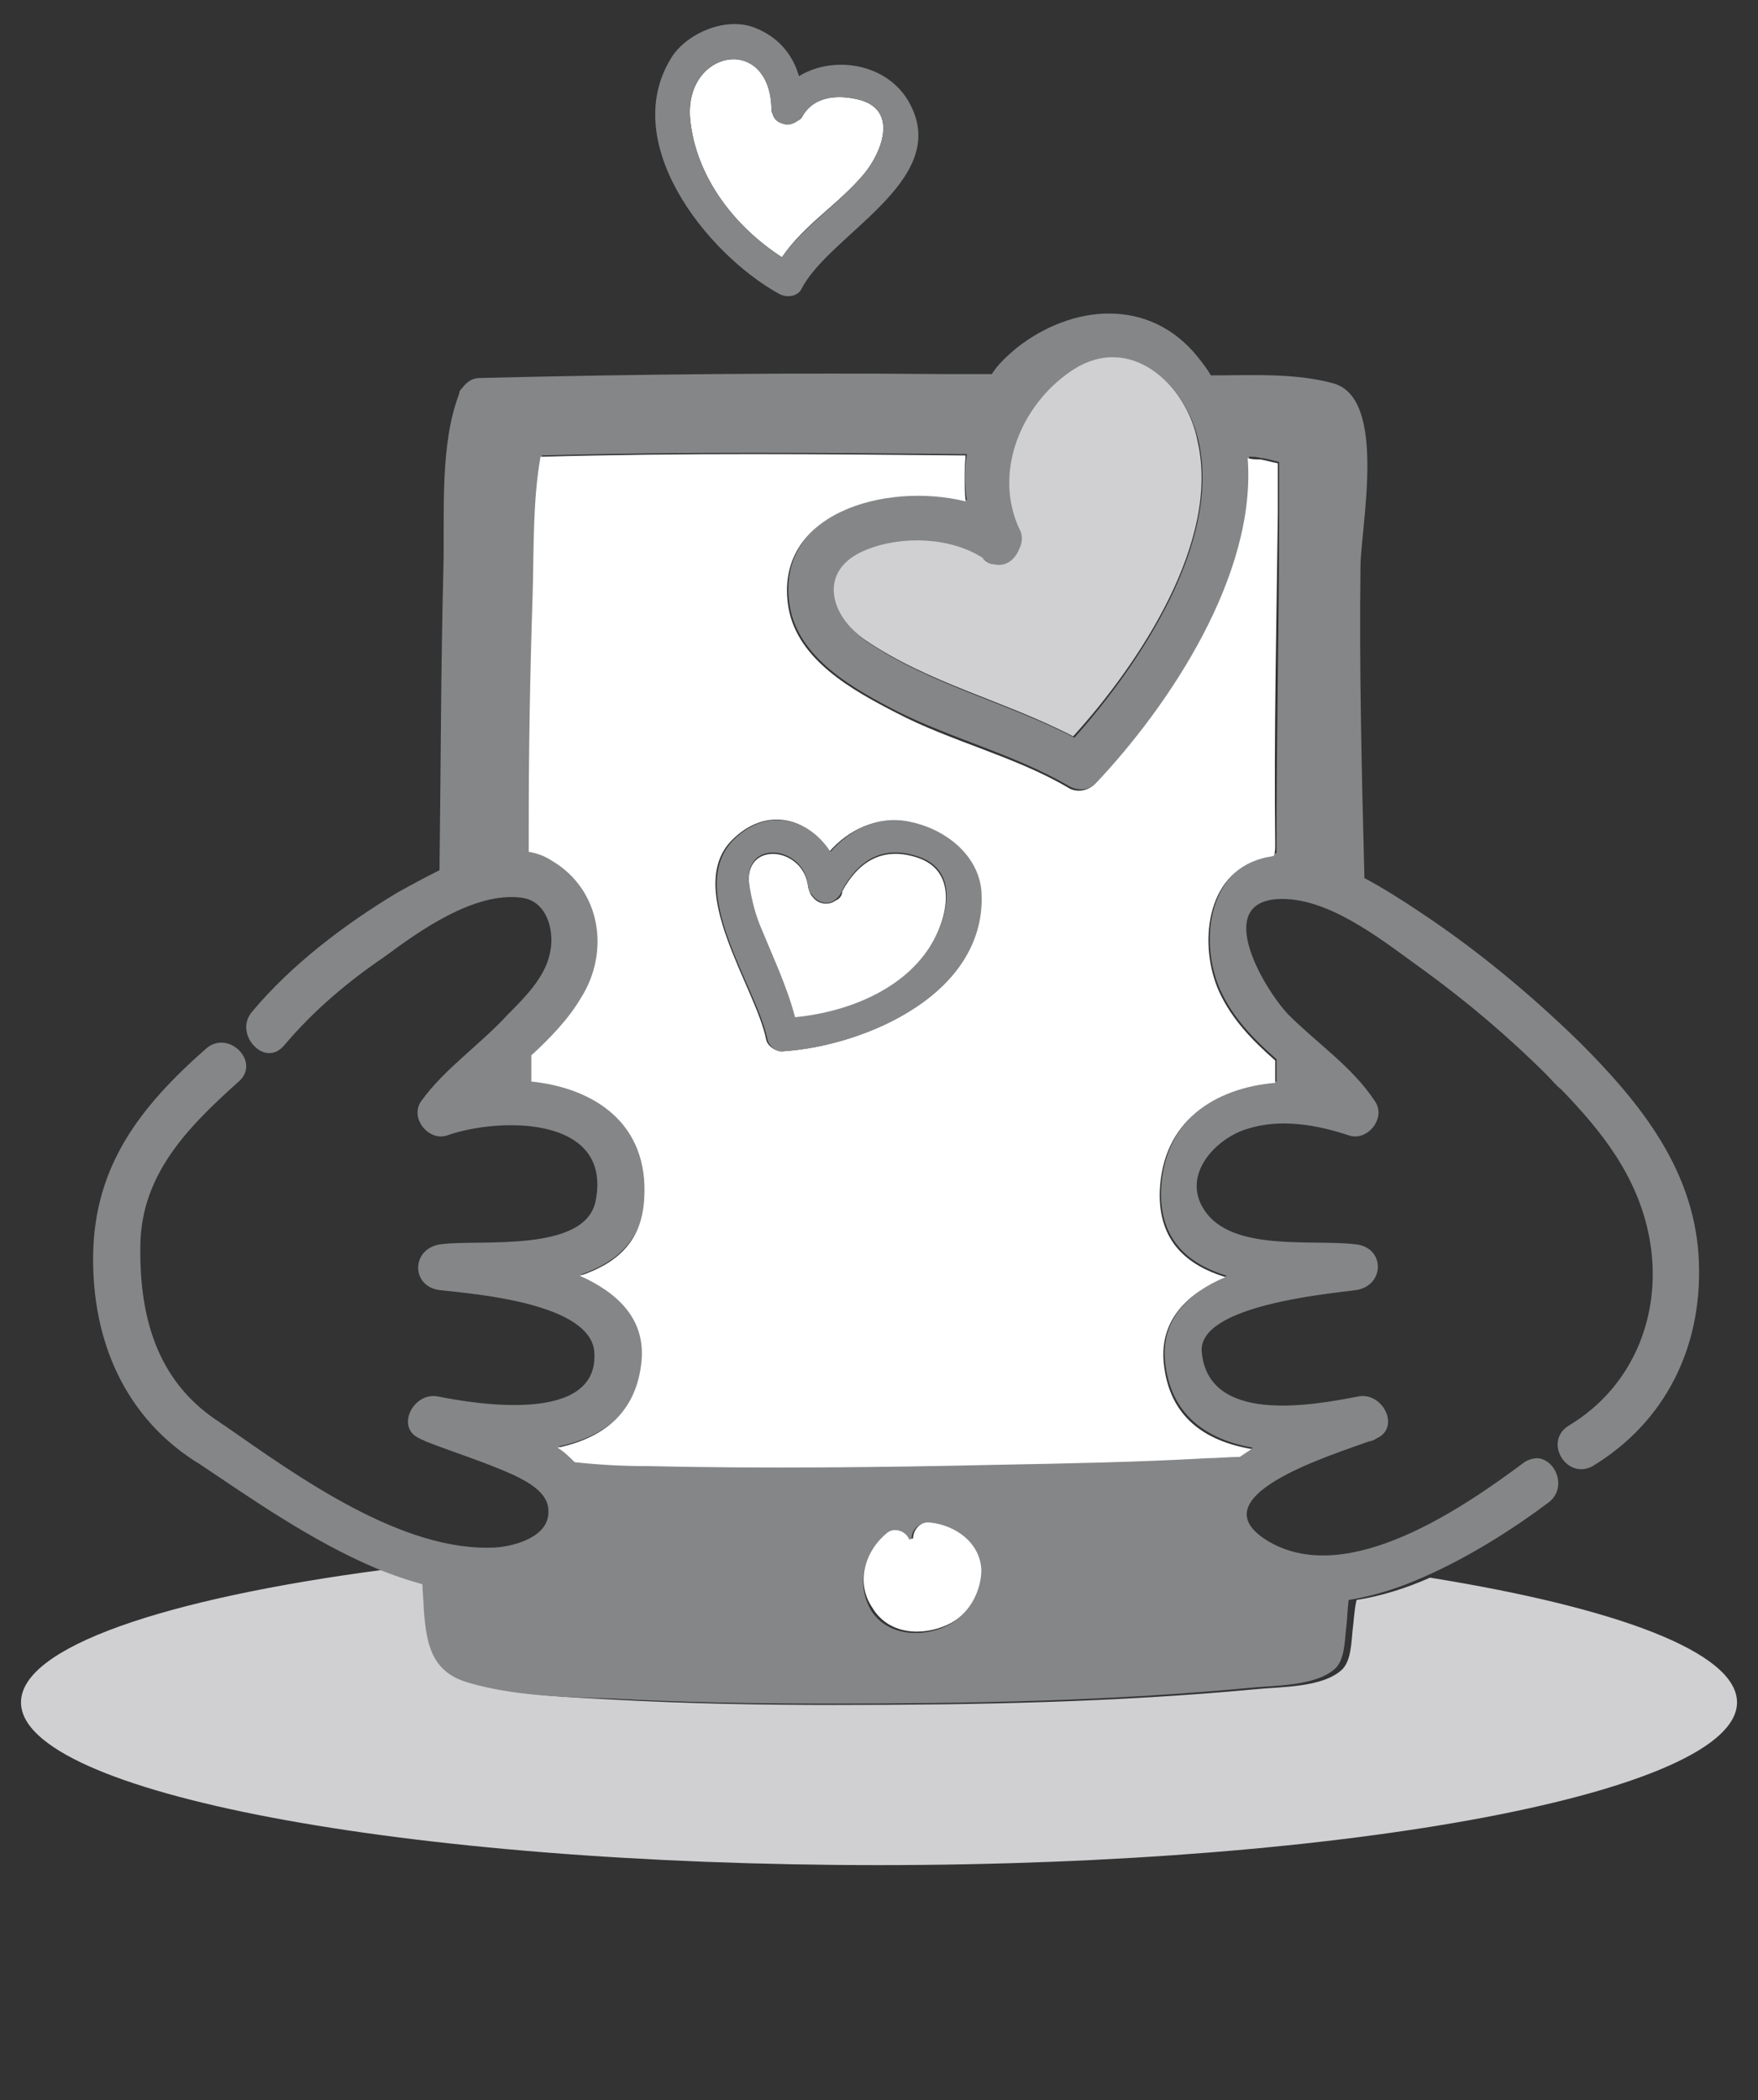 <?xml version="1.0" encoding="UTF-8"?>
<!-- Generator: Adobe Illustrator 17.1.0, SVG Export Plug-In . SVG Version: 6.00 Build 0)  -->
<!DOCTYPE svg PUBLIC "-//W3C//DTD SVG 1.1//EN" "http://www.w3.org/Graphics/SVG/1.1/DTD/svg11.dtd">
<svg version="1.1" id="Layer_1" xmlns="http://www.w3.org/2000/svg" xmlns:xlink="http://www.w3.org/1999/xlink" x="0px" y="0px" width="134px" height="160px" viewBox="0 0 134 160" enable-background="new 0 0 134 160" xml:space="preserve">
<rect x="0" y="0" width="134" height="160" fill="#333333" stroke="none"/>
<g>
	<path fill="#D0D0D3" d="M103.1,124.2c-0.1,0.9-0.1,2.3-0.8,3c-1.5,1.4-4.7,1.3-6.6,1.5c-10.7,1-21.4,1.2-32.1,1.2   c-5.6,0-11.1-0.1-16.7-0.4c-3.5-0.2-7.3-0.3-10.7-1.2c-2.8-0.8-3.2-2.9-3.4-5.6c-0.1-0.6-0.1-1.3-0.1-1.9c-1.2-0.3-2.4-0.7-3.5-1.2   c-16.7,2.2-27.6,5.9-27.6,10.1c0,6.9,29.3,12.4,65.4,12.4s65.4-5.6,65.4-12.4c0-3.8-9.1-7.2-23.4-9.5c-1.8,0.8-3.7,1.4-5.6,1.7   C103.2,122.8,103.2,123.5,103.1,124.2z"/>
	<path fill="#858687" d="M36.6,28.8c-0.7,0-1.1,0.4-1.4,0.8c-0.1,0.1-0.2,0.2-0.2,0.4c-1.5,3.9-1.1,9.1-1.2,13.2   c-0.2,7.7-0.2,15.4-0.3,23.1c-1.2,0.6-2.3,1.2-3.2,1.7c-4,2.4-8.1,5.5-11.1,9.1c-1,1.2-0.1,2.8,1,3.1c0.5,0.1,1,0,1.5-0.6   c2.2-2.6,4.8-4.8,7.6-6.7c2.7-2,6.9-5,10.5-4.5c2,0.3,2.5,2.7,2.1,4.3c-0.4,1.8-1.9,3.3-3.2,4.6c-2.1,2.3-4.8,4.1-6.6,6.6   c-0.9,1.3,0.6,3.1,2,2.6c4-1.4,12.6-1.5,11.3,5c-0.8,4-8.9,2.9-11.8,3.3c-2.3,0.3-2.3,3.3,0,3.5c2.7,0.3,11.4,1,11.7,4.7   c0.4,5.5-8.9,4-11.9,3.4c-1.9-0.4-3.3,2.4-1.4,3.2c0.1,0.1,0.3,0.1,0.4,0.2c0,0,0,0,0,0c0,0,0,0,0,0c2.3,0.9,4.6,1.6,6.8,2.6   c1,0.5,2.6,1.3,2.6,2.7c0.1,2-2.6,2.7-4,2.8c-7.1,0.4-15.1-5.4-20.7-9.3c-0.2-0.1-0.4-0.3-0.6-0.4c-4.6-3.1-5.9-8-5.8-13.4   c0.1-5.4,3.7-9,7.5-12.4c1.7-1.5-0.8-4-2.5-2.5c-5,4.4-8.5,8.9-8.6,15.7c-0.1,6.5,2.4,12.5,8.2,16c3.6,2.4,8.4,5.8,13.4,7.9   c1.2,0.5,2.4,0.9,3.5,1.2c0,0.6,0.1,1.3,0.1,1.9c0.2,2.7,0.6,4.8,3.4,5.6c3.4,1,7.2,1.1,10.7,1.2c5.6,0.3,11.1,0.4,16.7,0.4   c10.7,0,21.5-0.2,32.1-1.2c1.9-0.2,5.1-0.1,6.6-1.5c0.7-0.7,0.7-2.1,0.8-3c0.1-0.7,0.1-1.5,0.2-2.2c1.9-0.3,3.8-0.9,5.6-1.7   c3.7-1.6,7.2-3.9,9.6-5.7c1.5-1.1,0.6-3.3-0.8-3.4c-0.3,0-0.7,0.1-1,0.3c-4.7,3.5-13.4,9.5-19.4,6.1c-5.9-3.4,4.6-6.6,7.6-7.7   c0,0,0,0,0.1,0c0,0,0,0,0,0c0.2-0.1,0.3-0.1,0.4-0.2c1.9-0.8,0.5-3.6-1.4-3.2c-3.6,0.7-11.4,2.1-11.9-3.4   c-0.3-3.5,9.4-4.4,11.7-4.7c2.3-0.3,2.3-3.3,0-3.5c-3.3-0.4-9.4,0.6-11.5-2.6c-1.8-2.7,0.9-5.5,3.3-6.2c2.5-0.8,5.3-0.3,7.7,0.5   c1.4,0.5,2.9-1.3,2-2.6c-1.7-2.6-4.4-4.4-6.6-6.6c-1.9-2-6.1-9.1-0.1-8.8c3.7,0.2,7.6,3.4,10.4,5.4c3.3,2.4,6.5,5.1,9.4,8   c0.4,0.4,0.7,0.8,1.1,1.1c3.1,3.2,5.8,6.6,6.7,11.2c1.1,5.7-1.1,11.4-6.1,14.4c-2,1.2-0.2,4.2,1.8,3.1c5.6-3.4,8.3-9.1,8.1-15.4   c-0.2-7-4.4-12.2-9.1-16.9c-3.8-3.7-7.9-7.1-12.3-10c-1.2-0.8-2.6-1.7-4.1-2.5c-0.2-7.9-0.4-15.8-0.3-23.7c0-3,2.1-12.9-2.1-14   c-2.9-0.8-6.3-0.6-9.3-0.6c-0.3-0.5-0.6-0.9-1-1.4c-3.7-4.6-9.6-4-13.8-0.7c-0.7,0.6-1.4,1.2-1.9,2c-1.2,0-2.5,0-3.7,0   C60.6,28.4,48.6,28.5,36.6,28.8z M93,75.4c1,2.2,2.6,3.8,4.3,5.3c0,0.6,0,1.1,0,1.7c-4.6,0.4-8.6,2.9-8.8,8.3   c-0.1,3.8,2.1,5.6,5,6.5c-2.9,1.3-5,3.3-4.7,6.5c0.4,4.2,3.3,6,6.7,6.6c-0.3,0.2-0.6,0.4-0.9,0.6c-0.9,0.1-1.8,0.1-2.5,0.1   c-5.3,0.3-10.6,0.4-15.9,0.5c-8.9,0.2-17.8,0.3-26.8,0.1c-1.8,0-3.7-0.2-5.5-0.3c-0.4-0.4-0.9-0.8-1.3-1.1c3.3-0.7,6-2.5,6.4-6.6   c0.3-3.2-1.8-5.2-4.7-6.5c2.6-0.9,4.6-2.5,4.9-5.8c0.4-5.8-3.8-8.5-8.6-9c0-0.7,0-1.4,0-2c1.4-1.3,2.8-2.7,3.8-4.4   c2.2-3.6,1.5-8.2-2.2-10.4c-0.6-0.3-1.2-0.5-1.8-0.7c0-0.6,0-1.2,0-1.7c0-6,0.1-11.9,0.3-17.9c0.1-3.5,0-7.1,0.6-10.5   c10.8-0.3,21.6-0.2,32.4-0.1c-0.2,1.2-0.2,2.3,0,3.5c-6.1-1.5-14.7,0.9-13.5,8.1c0.7,4,4.9,6.3,8.2,8c4.2,2.1,9,3.3,13.1,5.7   c0.7,0.4,1.6,0.3,2.1-0.3c5.6-5.9,12.3-15.9,11.6-24.8c0.3,0,0.6,0,0.9,0.1c0.3,0,1,0.2,1.4,0.3c0,0.1,0,0.1,0,0.2   c0,1.2,0,2.4,0,3.6c0,8.4-0.2,16.9-0.2,25.3c0,0.2,0,0.5,0,0.7c-0.3,0-0.6,0.1-0.9,0.2C91.9,66.5,91.5,72,93,75.4z M67.5,116.9   c0.6-0.5,1.5-0.1,1.7,0.5l0.3-0.1c-0.1-0.6,0.5-1.4,1.3-1.2c1.9,0.3,3.8,1.5,3.9,3.6c0,1.7-1,3.5-2.6,4.2c-1.9,0.9-4.5,0.7-5.7-1.2   C65.2,120.6,65.9,118.3,67.5,116.9z M91.4,33.8c1.6,7.6-4.5,16.8-9.5,22.4c-5.2-2.7-10.9-4-15.8-7.3c-2.8-1.9-3.7-5.4,0-6.9   c2.7-1.1,6.4-1,8.9,0.6c0.3,0.3,0.6,0.4,0.9,0.5c0.9,0.2,1.6-0.4,1.9-1.2c0.2-0.4,0.2-1,0-1.5c-2.1-4.4,0.1-9.4,3.9-12   C86.1,25.2,90.5,29.3,91.4,33.8z"/>
	<path fill="#FFFFFF" d="M97.2,64.4c-0.1-8.5,0.1-16.9,0.2-25.3c0-1.2,0-2.4,0-3.6c0-0.1,0-0.2,0-0.2c-0.5-0.1-1.2-0.3-1.4-0.3   c-0.3,0-0.6,0-0.9-0.1c0.7,8.9-6,18.9-11.6,24.8c-0.6,0.6-1.5,0.7-2.1,0.3c-4.1-2.4-8.9-3.5-13.1-5.7c-3.3-1.7-7.5-4-8.2-8   c-1.2-7.2,7.4-9.6,13.5-8.1c-0.1-1.2-0.1-2.3,0-3.5c-10.8-0.1-21.6-0.2-32.4,0.1c-0.6,3.4-0.5,7-0.6,10.5c-0.2,6-0.3,11.9-0.3,17.9   c0,0.6,0,1.2,0,1.7c0.6,0.1,1.2,0.3,1.8,0.7c3.7,2.2,4.4,6.9,2.2,10.4c-1,1.7-2.4,3.1-3.8,4.4c0,0.7,0,1.4,0,2c4.8,0.5,9,3.2,8.6,9   c-0.2,3.3-2.2,4.9-4.9,5.8c2.9,1.3,5,3.3,4.7,6.5c-0.4,4.1-3.1,5.9-6.4,6.6c0.5,0.3,0.9,0.7,1.3,1.1c1.8,0.2,3.6,0.3,5.5,0.3   c8.9,0.2,17.8,0.1,26.8-0.1c5.3-0.1,10.6-0.2,15.9-0.5c0.7,0,1.7-0.1,2.5-0.1c0.3-0.2,0.6-0.4,0.9-0.6c-3.5-0.6-6.3-2.4-6.7-6.6   c-0.3-3.3,1.9-5.3,4.7-6.5c-2.9-0.9-5.1-2.7-5-6.5c0.2-5.4,4.2-7.9,8.8-8.3c0-0.6,0-1.1,0-1.7c-1.7-1.5-3.3-3.1-4.3-5.3   c-1.5-3.4-1.1-8.9,3.3-10.1c0.3-0.1,0.6-0.1,0.9-0.2C97.2,64.9,97.2,64.6,97.2,64.4z M59.6,80.1c-0.5,0-1.1-0.4-1.2-0.9   c-0.8-4-6.3-11.5-2.6-15.2c2.6-2.6,5.8-1.7,7.4,0.9c1.5-1.7,3.6-2.7,6-2.3c2.6,0.5,5.2,2.4,5.5,5.3C75.4,75.6,66,79.7,59.6,80.1z"/>
	<path fill="#FFFFFF" d="M72.2,123.8c1.6-0.7,2.6-2.5,2.6-4.2c-0.1-2.1-2-3.4-3.9-3.6c-0.8-0.1-1.3,0.6-1.3,1.2l-0.3,0.1   c-0.2-0.6-1.1-1-1.7-0.5c-1.7,1.4-2.4,3.8-1.1,5.7C67.7,124.5,70.2,124.7,72.2,123.8z"/>
	<path fill="#D0D0D3" d="M81.6,28.3c-3.8,2.6-5.9,7.7-3.9,12c0.3,0.5,0.2,1.1,0,1.5c-0.3,0.8-1,1.4-1.9,1.2c-0.3,0-0.7-0.2-0.9-0.5   c-2.5-1.6-6.2-1.7-8.9-0.6c-3.7,1.5-2.8,5,0,6.9c4.9,3.3,10.6,4.6,15.8,7.3c5.1-5.6,11.2-14.9,9.5-22.4   C90.5,29.3,86.1,25.2,81.6,28.3z"/>
	<path fill="#FFFFFF" d="M69.8,65.3c-2.6-0.8-4.4,0.4-5.6,2.6c0,0.3-0.2,0.6-0.5,0.7c-0.5,0.4-1.3,0.3-1.7-0.2   c-0.2-0.2-0.3-0.4-0.4-0.8c-0.3-3.1-4.9-3.6-4.5-0.2c0.1,1.2,0.5,2.4,1,3.6c0.9,2.2,1.9,4.3,2.5,6.6c4.1-0.5,8.7-2.3,10.6-6   C72.4,69.3,72.8,66.2,69.8,65.3z"/>
	<path fill="#858687" d="M69.3,62.6c-2.4-0.5-4.5,0.6-6,2.3c-1.6-2.5-4.8-3.5-7.4-0.9c-3.7,3.8,1.8,11.2,2.6,15.2   c0.1,0.5,0.7,1,1.2,0.9c6.3-0.4,15.7-4.5,15.1-12.3C74.5,65,71.9,63.1,69.3,62.6z M60.6,77.5c-0.6-2.3-1.6-4.4-2.5-6.6   c-0.5-1.1-0.8-2.3-1-3.6c-0.4-3.4,4.2-2.9,4.5,0.2c0,0.3,0.2,0.6,0.4,0.8c0.4,0.5,1.2,0.7,1.7,0.2c0.2-0.1,0.4-0.4,0.5-0.7   c1.2-2.2,3-3.4,5.6-2.6c3.1,0.9,2.6,4,1.5,6.2C69.3,75.3,64.7,77.1,60.6,77.5z"/>
	<path fill="#FFFFFF" d="M52.6,9c0.4,4.4,3.3,8.2,7,10.6c1.7-2.5,4.4-4.1,6.3-6.4c1.3-1.6,2.6-4.8-0.4-5.6c-1.6-0.4-3.4-0.3-4.3,1.2   c-0.1,0.2-0.2,0.3-0.4,0.4c-0.4,0.3-0.8,0.3-1.2,0.2c-0.3-0.1-0.6-0.3-0.7-0.7c-0.1-0.2-0.1-0.3-0.1-0.5C58.6,2.6,52.2,3.8,52.6,9z   "/>
	<path fill="#858687" d="M51.3,4.2c-4.3,6.5,2.5,15.1,8.1,18.2c0.6,0.3,1.4,0.2,1.7-0.4c2.1-4.1,11.1-8.1,8.4-13.8   c-1.5-3.3-5.8-4.1-8.6-2.4c-0.5-1.7-1.6-3-3.4-3.7C55.4,1.3,52.6,2.4,51.3,4.2z M58.8,8.2c0,0.2,0,0.4,0.1,0.5   c0.1,0.4,0.4,0.6,0.7,0.7c0.4,0.2,0.8,0.1,1.2-0.2c0.2-0.1,0.3-0.3,0.4-0.4c0.9-1.5,2.7-1.6,4.3-1.2c3,0.8,1.7,4,0.4,5.6   c-1.9,2.3-4.6,4-6.3,6.4C56,17.3,53,13.4,52.6,9C52.2,3.8,58.6,2.6,58.8,8.2z"/>
</g>
</svg>